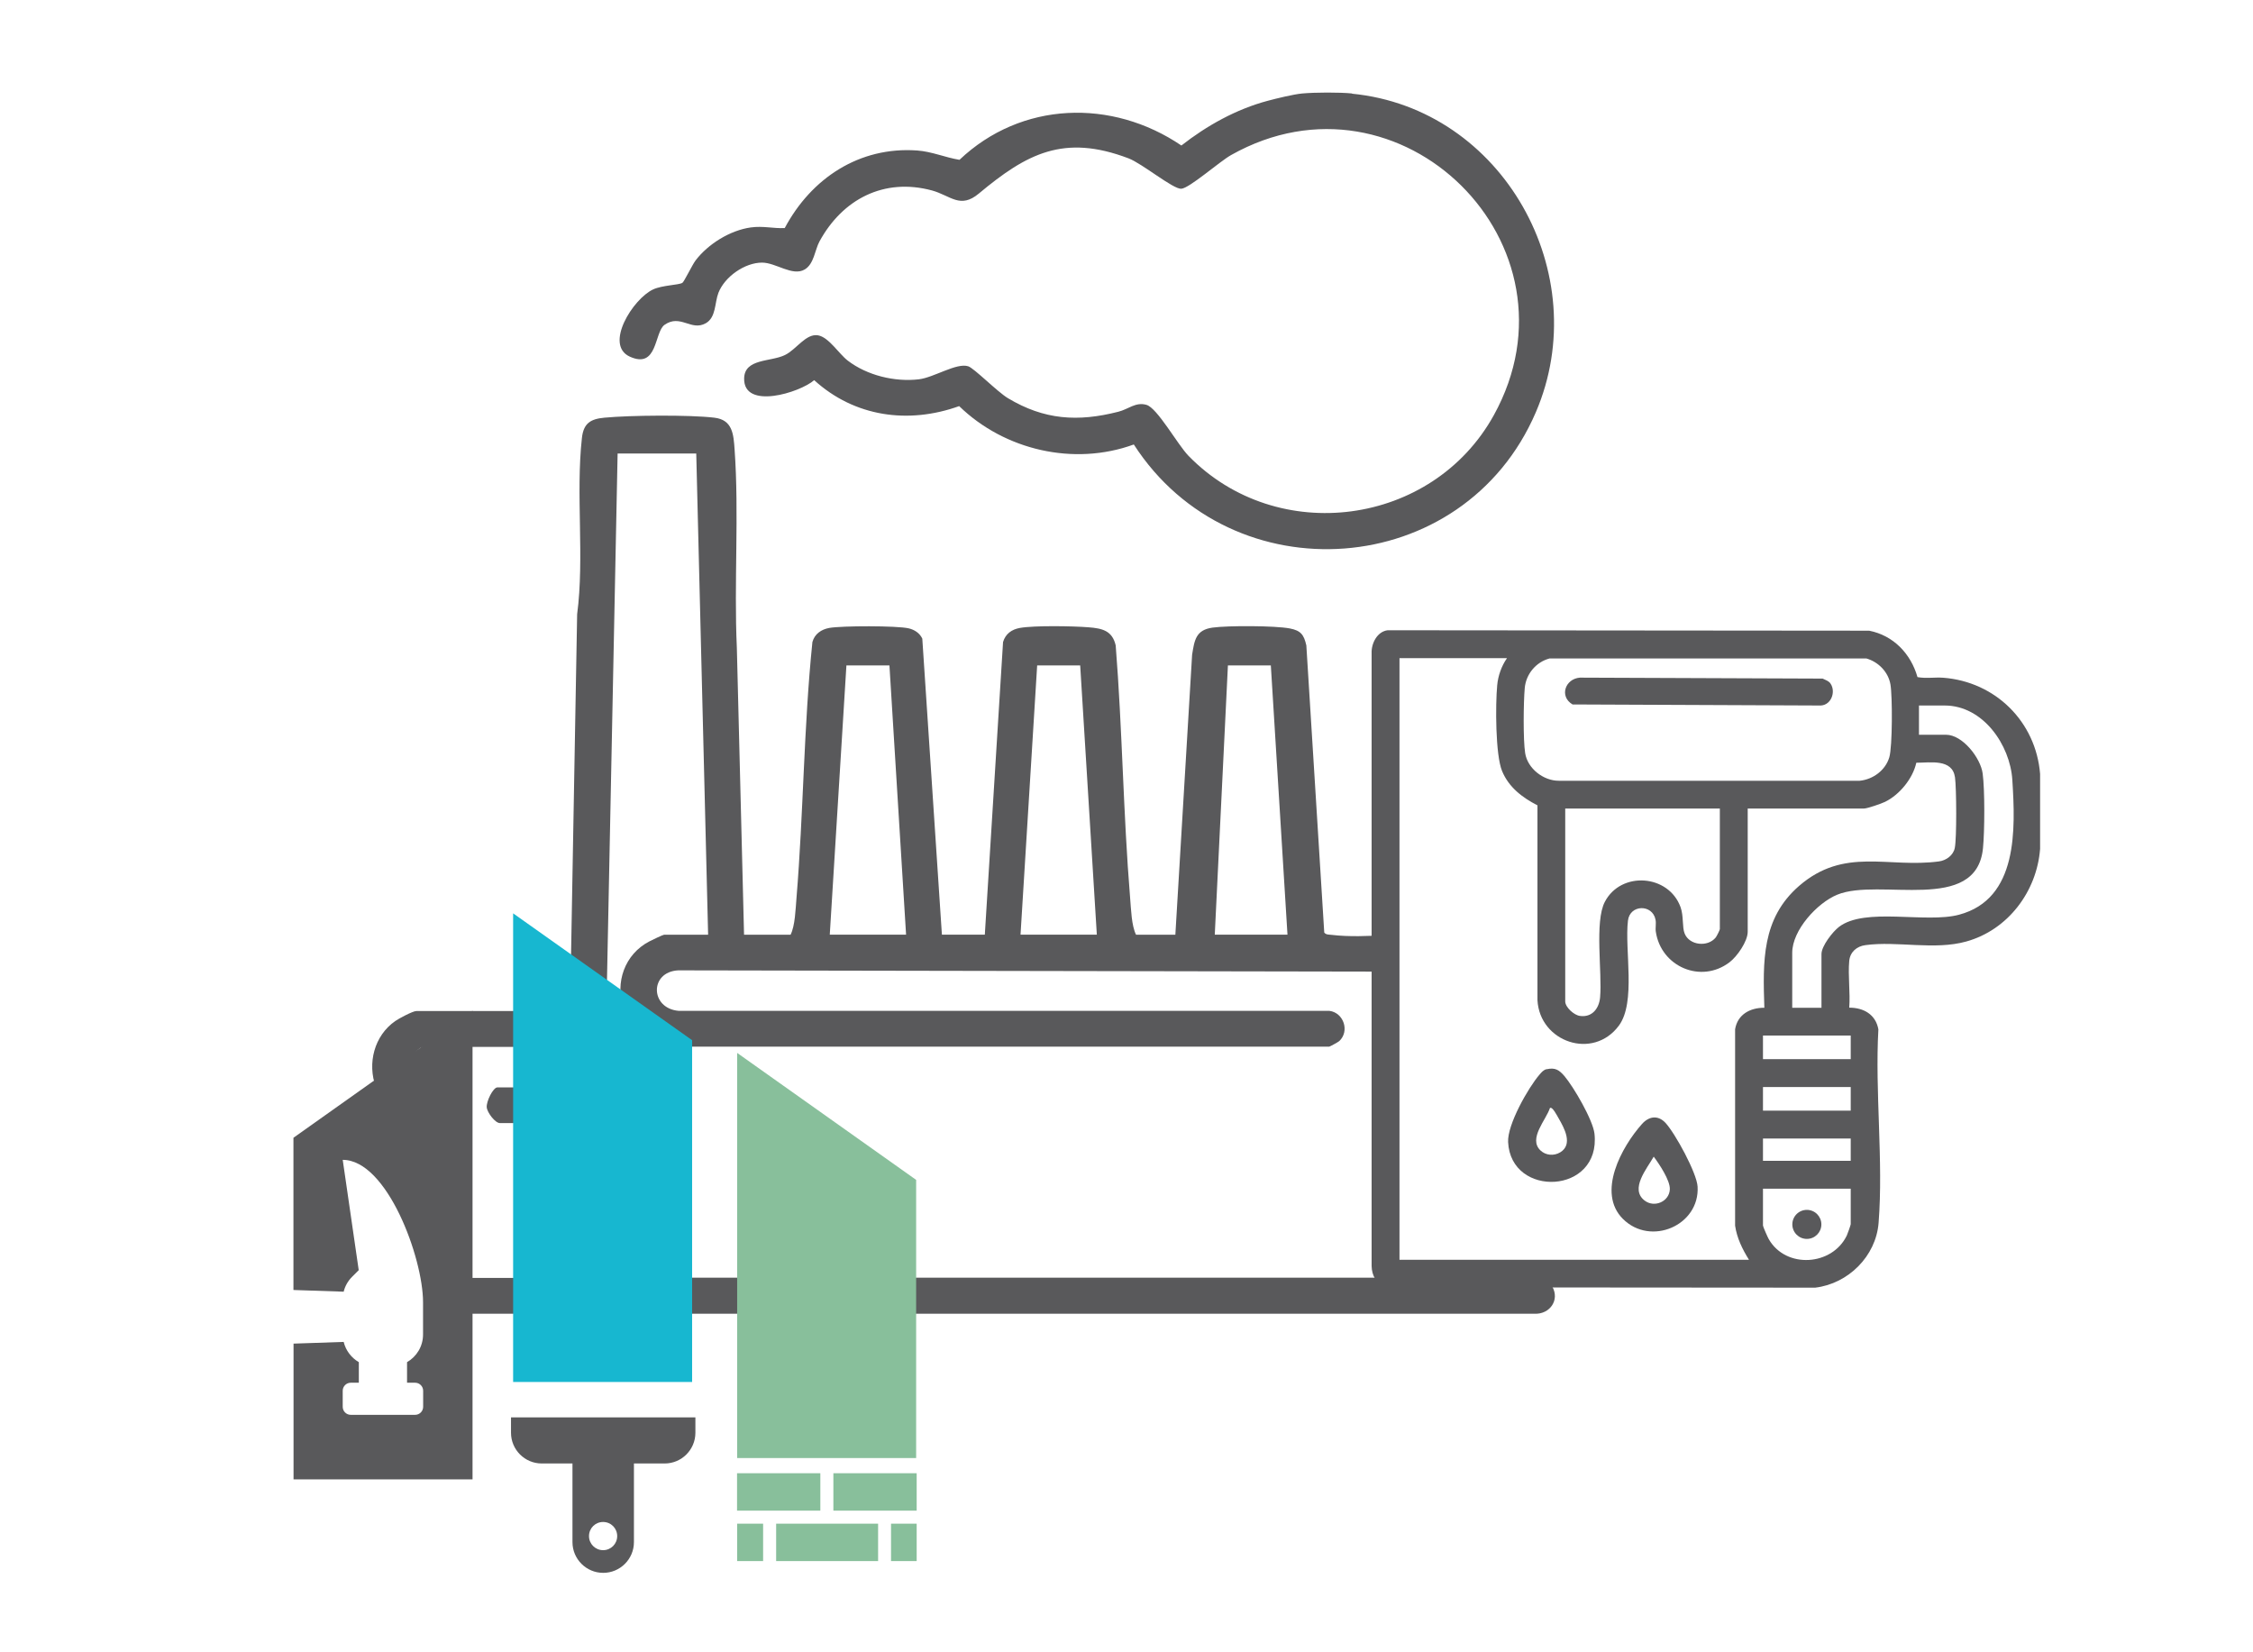 <?xml version="1.0" encoding="UTF-8"?> <svg xmlns="http://www.w3.org/2000/svg" id="Vrstva_1" data-name="Vrstva 1" viewBox="0 0 212.6 155.91"><defs><style> .cls-1 { fill: #17b7d0; } .cls-2 { fill: #59595b; } .cls-3 { fill: #88bf9b; } </style></defs><path class="cls-2" d="M130.73,97.28c.02.17.12.39.26.62v-1.84c-.22.28-.33.68-.26,1.22Z"></path><path class="cls-2" d="M127.57,8.84c14.27,1.39,22.95,17.01,17.36,30.05-6.81,15.88-28.68,17.41-37.94,3.05-5.65,2.06-12.2.54-16.48-3.62-4.79,1.72-9.87,1.02-13.68-2.45-1.35,1.18-6.68,2.83-6.61-.17.04-1.89,2.5-1.54,3.85-2.2,1.09-.53,1.97-2.05,3.12-1.86,1.01.17,1.97,1.74,2.8,2.38,1.82,1.4,4.44,2.04,6.72,1.77,1.42-.17,3.55-1.58,4.65-1.23.55.17,2.74,2.4,3.75,3.01,3.42,2.05,6.59,2.26,10.42,1.28.96-.24,1.62-.94,2.65-.65s2.93,3.74,3.97,4.81c8.38,8.6,23.02,6.64,28.81-3.83,8.87-16.05-8.8-33.55-24.79-24.55-1.1.62-3.93,3.13-4.7,3.18s-3.67-2.37-4.98-2.87c-6.11-2.32-9.61-.44-14.12,3.32-1.77,1.48-2.65.2-4.43-.29-4.53-1.22-8.44.83-10.61,4.81-.44.81-.51,2.13-1.4,2.65-1.15.67-2.71-.65-4.02-.65-1.63,0-3.53,1.33-4.12,2.86-.36.94-.21,2.31-1.19,2.86-1.38.78-2.39-.9-3.89.15-.98.69-.63,4.21-3.28,3-2.43-1.11.29-5.45,2.2-6.34.86-.4,2.4-.41,2.76-.62.16-.09.93-1.7,1.25-2.12,1.18-1.55,3.26-2.84,5.21-3.11,1.18-.16,2.08.11,3.2.06,2.5-4.69,7.03-7.71,12.5-7.32,1.39.1,2.64.66,3.99.88,5.83-5.53,14.38-5.8,20.94-1.35,2.4-1.88,5.18-3.43,8.15-4.22.87-.23,2.41-.61,3.25-.69,1.23-.11,3.5-.12,4.72,0Z"></path><g><path class="cls-2" d="M192.51,73v7.1c-.31,4.03-3.04,7.65-6.97,8.74-3.02.84-6.51-.07-9.51.34-.83.11-1.45.65-1.53,1.49-.13,1.4.11,2.99,0,4.41,1.37,0,2.5.65,2.75,2.05-.33,5.92.48,12.4.02,18.26-.25,3.15-2.87,5.74-5.98,6.11l-40.58-.03c-.83-.35-1.26-1.11-1.28-2v-57.83c-.04-.93.53-2.05,1.51-2.17l45.44.04c2.29.45,3.93,2.17,4.56,4.38.8.15,1.63,0,2.44.06,4.91.38,8.73,4.14,9.13,9.07ZM142.18,62.1h-10.12v56.77h32.98c-.62-.99-1.14-2.05-1.31-3.22v-18.53c.23-1.4,1.42-2.04,2.76-2.03-.14-4.36-.27-8.42,3.28-11.5,4.28-3.7,8.38-1.66,13.2-2.31.68-.09,1.35-.57,1.49-1.27.19-.91.16-5.66.02-6.66-.25-1.78-2.34-1.38-3.65-1.38-.33,1.49-1.58,3.02-2.95,3.69-.35.17-1.67.63-1.99.63h-10.97v11.63c0,.9-1,2.34-1.72,2.88-2.7,2.05-6.46.4-6.95-2.88-.06-.36.05-.76-.03-1.15-.29-1.47-2.42-1.44-2.6.1-.33,2.76.78,7.7-.86,9.91-2.44,3.28-7.47,1.54-7.68-2.41v-18.38c-1.44-.74-2.71-1.71-3.34-3.24s-.63-6.25-.46-8.08c.08-.9.41-1.83.92-2.56ZM146.22,62.13c-1.28.34-2.22,1.47-2.34,2.79-.12,1.35-.16,4.88.04,6.15.23,1.45,1.73,2.61,3.18,2.6h28.39c1.26-.13,2.42-.98,2.79-2.21.3-1,.3-5.75.11-6.87-.2-1.18-1.13-2.13-2.27-2.46h-29.9ZM171.88,95.08v-5.06c0-.75,1.05-2.1,1.65-2.56,2.46-1.89,8.2-.31,11.33-1.15,5.6-1.49,5.32-8.09,5.03-12.72-.21-3.31-2.77-7.02-6.38-7.02h-2.43v2.76h2.56c1.55,0,3.25,2.18,3.45,3.65.21,1.56.19,5.46.03,7.06-.62,6.23-9.79,2.75-13.75,4.38-1.9.78-4.25,3.35-4.25,5.48v5.19h2.76ZM162.29,76.29h-14.59v18.2c0,.55.83,1.3,1.39,1.37,1.15.16,1.81-.71,1.9-1.76.21-2.35-.54-7.13.45-9.01,1.52-2.91,6.01-2.6,7.14.5.31.85.14,1.89.39,2.5.45,1.12,2.18,1.3,2.93.37.09-.11.39-.71.39-.79v-11.37ZM174.64,97.71h-8.28v2.23h8.28v-2.23ZM174.64,102.57h-8.28v2.23h8.28v-2.23ZM174.64,107.43h-8.28v2.1h8.28v-2.1ZM174.64,112.16h-8.28v3.48c0,.1.45,1.12.55,1.29,1.62,2.81,5.98,2.52,7.36-.35.07-.14.37-1,.37-1.07v-3.35Z"></path><path class="cls-2" d="M172.63,64.37c.67.73.25,2.14-.81,2.2l-23.43-.1c-1.28-.76-.69-2.42.69-2.53l22.91.09c.19.1.5.2.64.35Z"></path><circle class="cls-2" cx="170.5" cy="115.53" r="1.37"></circle><g><path class="cls-2" d="M145.95,100.89c.8-.18,1.18.07,1.67.64.87,1.02,2.7,4.16,2.84,5.44.63,5.74-7.9,6.1-8.15.79-.08-1.64,1.89-5.12,2.97-6.37.19-.22.37-.44.67-.51ZM146.26,104.54c-.36,1.13-2.06,2.88-.91,4,.51.49,1.28.55,1.88.19,1.23-.75.38-2.29-.16-3.22-.12-.2-.58-1.13-.81-.96Z"></path><path class="cls-2" d="M153.14,115.01c-2.48-2.48-.12-6.8,1.8-8.95.65-.73,1.5-.87,2.21-.12.91.97,2.97,4.74,3.04,6.03.21,3.65-4.42,5.66-7.05,3.04ZM156.05,109.14c-.64,1.13-2.28,3.05-.86,4.14.92.71,2.33.1,2.38-1.06.04-.84-1.01-2.4-1.52-3.08Z"></path></g></g><path class="cls-2" d="M146.44,121.37c-.13-.22-.81-.81-.99-.81h-5.96v-.61h-3.37v.61H63.68v-21.8h61.75c.05,0,.86-.44.94-.52,1.01-.93.43-2.69-.93-2.86h-61.41c-2.69-.24-2.75-3.68-.03-3.82l66.97.12v-3.45c-1.85.1-3.69.18-5.33-.02-.24-.03-.52,0-.68-.22l-1.69-27.09c-.23-1.01-.52-1.4-1.55-1.6-1.4-.27-5.86-.28-7.3-.08-1.58.22-1.71,1.18-1.93,2.57l-1.58,26.41h-3.71c-.43-.86-.47-2.41-.56-3.49-.65-7.91-.73-15.9-1.36-23.81-.32-1.4-1.28-1.61-2.56-1.71-1.49-.12-5.11-.18-6.48.06-.78.14-1.36.56-1.59,1.33l-1.72,27.61h-4.05l-1.85-27.93c-.24-.52-.73-.84-1.28-.97-1.1-.26-6.33-.25-7.5-.04-.76.14-1.38.57-1.59,1.33-.82,8.01-.84,16.11-1.5,24.13-.09,1.08-.13,2.63-.56,3.49h-4.39l-.68-27.08c-.28-6.08.22-12.65-.21-18.68-.1-1.47-.19-2.83-1.92-3.03-2.34-.28-7.96-.23-10.36,0-1.32.12-1.98.53-2.13,1.92-.59,5.3.25,11.31-.45,16.63l-.67,37.44h-14.51c-.33,0-1.64.7-1.98.94-1.99,1.38-2.66,4-1.83,6.25.24.65,1.46,1.98,1.46,2.14v.95l4.71-.61.04.34c.29-.27.5-.68.45-1.35-.14-2.11-3.59-.95-3.59-3.37,0-.62.86-1.91,1.43-1.91h13.61v3.82h-6.64c-.41,0-1.07,1.34-1.01,1.89.05.5.8,1.48,1.24,1.48h6.41l-.45,14.61h-9.81l.37,3.38h101.13c1.41.06,2.39-1.29,1.65-2.57ZM115.87,62.79h4.05l1.57,25.4h-6.86l1.24-25.4ZM97.88,62.79h4.05l1.57,25.4h-7.2l1.57-25.4ZM79.88,62.79h4.05l1.57,25.4h-7.2l1.57-25.4ZM58.85,95.16c.29.85,1.46,2.01,1.46,2.14v23.27h-3.6l1.57-77.78h7.42l1.12,45.41h-4.16c-.1,0-1.16.51-1.39.63-2.32,1.21-3.26,3.87-2.43,6.33Z"></path><g><polygon class="cls-1" points="48.42 130.4 65.31 130.4 65.31 98.15 48.42 86.18 48.42 130.4"></polygon><polygon class="cls-3" points="69.56 137.58 86.45 137.58 86.45 111.33 69.56 99.35 69.56 137.58"></polygon><path class="cls-2" d="M27.69,107.36v14.36l4.74.16c.13-.53.4-1.01.79-1.4l.63-.63-1.51-10.41c4.19,0,7.58,9.25,7.58,13.44v3.04c0,1.12-.61,2.09-1.51,2.61v1.94h.76c.42,0,.76.34.76.76v1.51h0c0,.42-.34.76-.76.76h-6.07c-.42,0-.76-.34-.76-.76v-1.51c0-.42.34-.76.76-.76h.76v-1.94c-.7-.41-1.23-1.09-1.43-1.91l-4.73.16v12.81h16.89v-44.22l-16.89,11.98Z"></path><path class="cls-2" d="M48.22,133.74v1.45c0,1.6,1.3,2.9,2.9,2.9h2.9v7.42c0,1.6,1.3,2.9,2.9,2.9s2.9-1.3,2.9-2.9v-7.42h2.9c1.6,0,2.9-1.3,2.9-2.9v-1.45h-17.37ZM56.91,146.27c-.73,0-1.33-.59-1.33-1.33s.59-1.33,1.33-1.33,1.33.59,1.33,1.33-.59,1.33-1.33,1.33Z"></path><g><rect class="cls-3" x="69.55" y="139.01" width="7.86" height="3.53"></rect><rect class="cls-3" x="78.64" y="139.01" width="7.86" height="3.53"></rect><rect class="cls-3" x="84.08" y="143.77" width="2.42" height="3.53"></rect><rect class="cls-3" x="69.56" y="143.77" width="2.45" height="3.53"></rect><rect class="cls-3" x="73.24" y="143.77" width="9.62" height="3.53"></rect></g></g></svg> 
